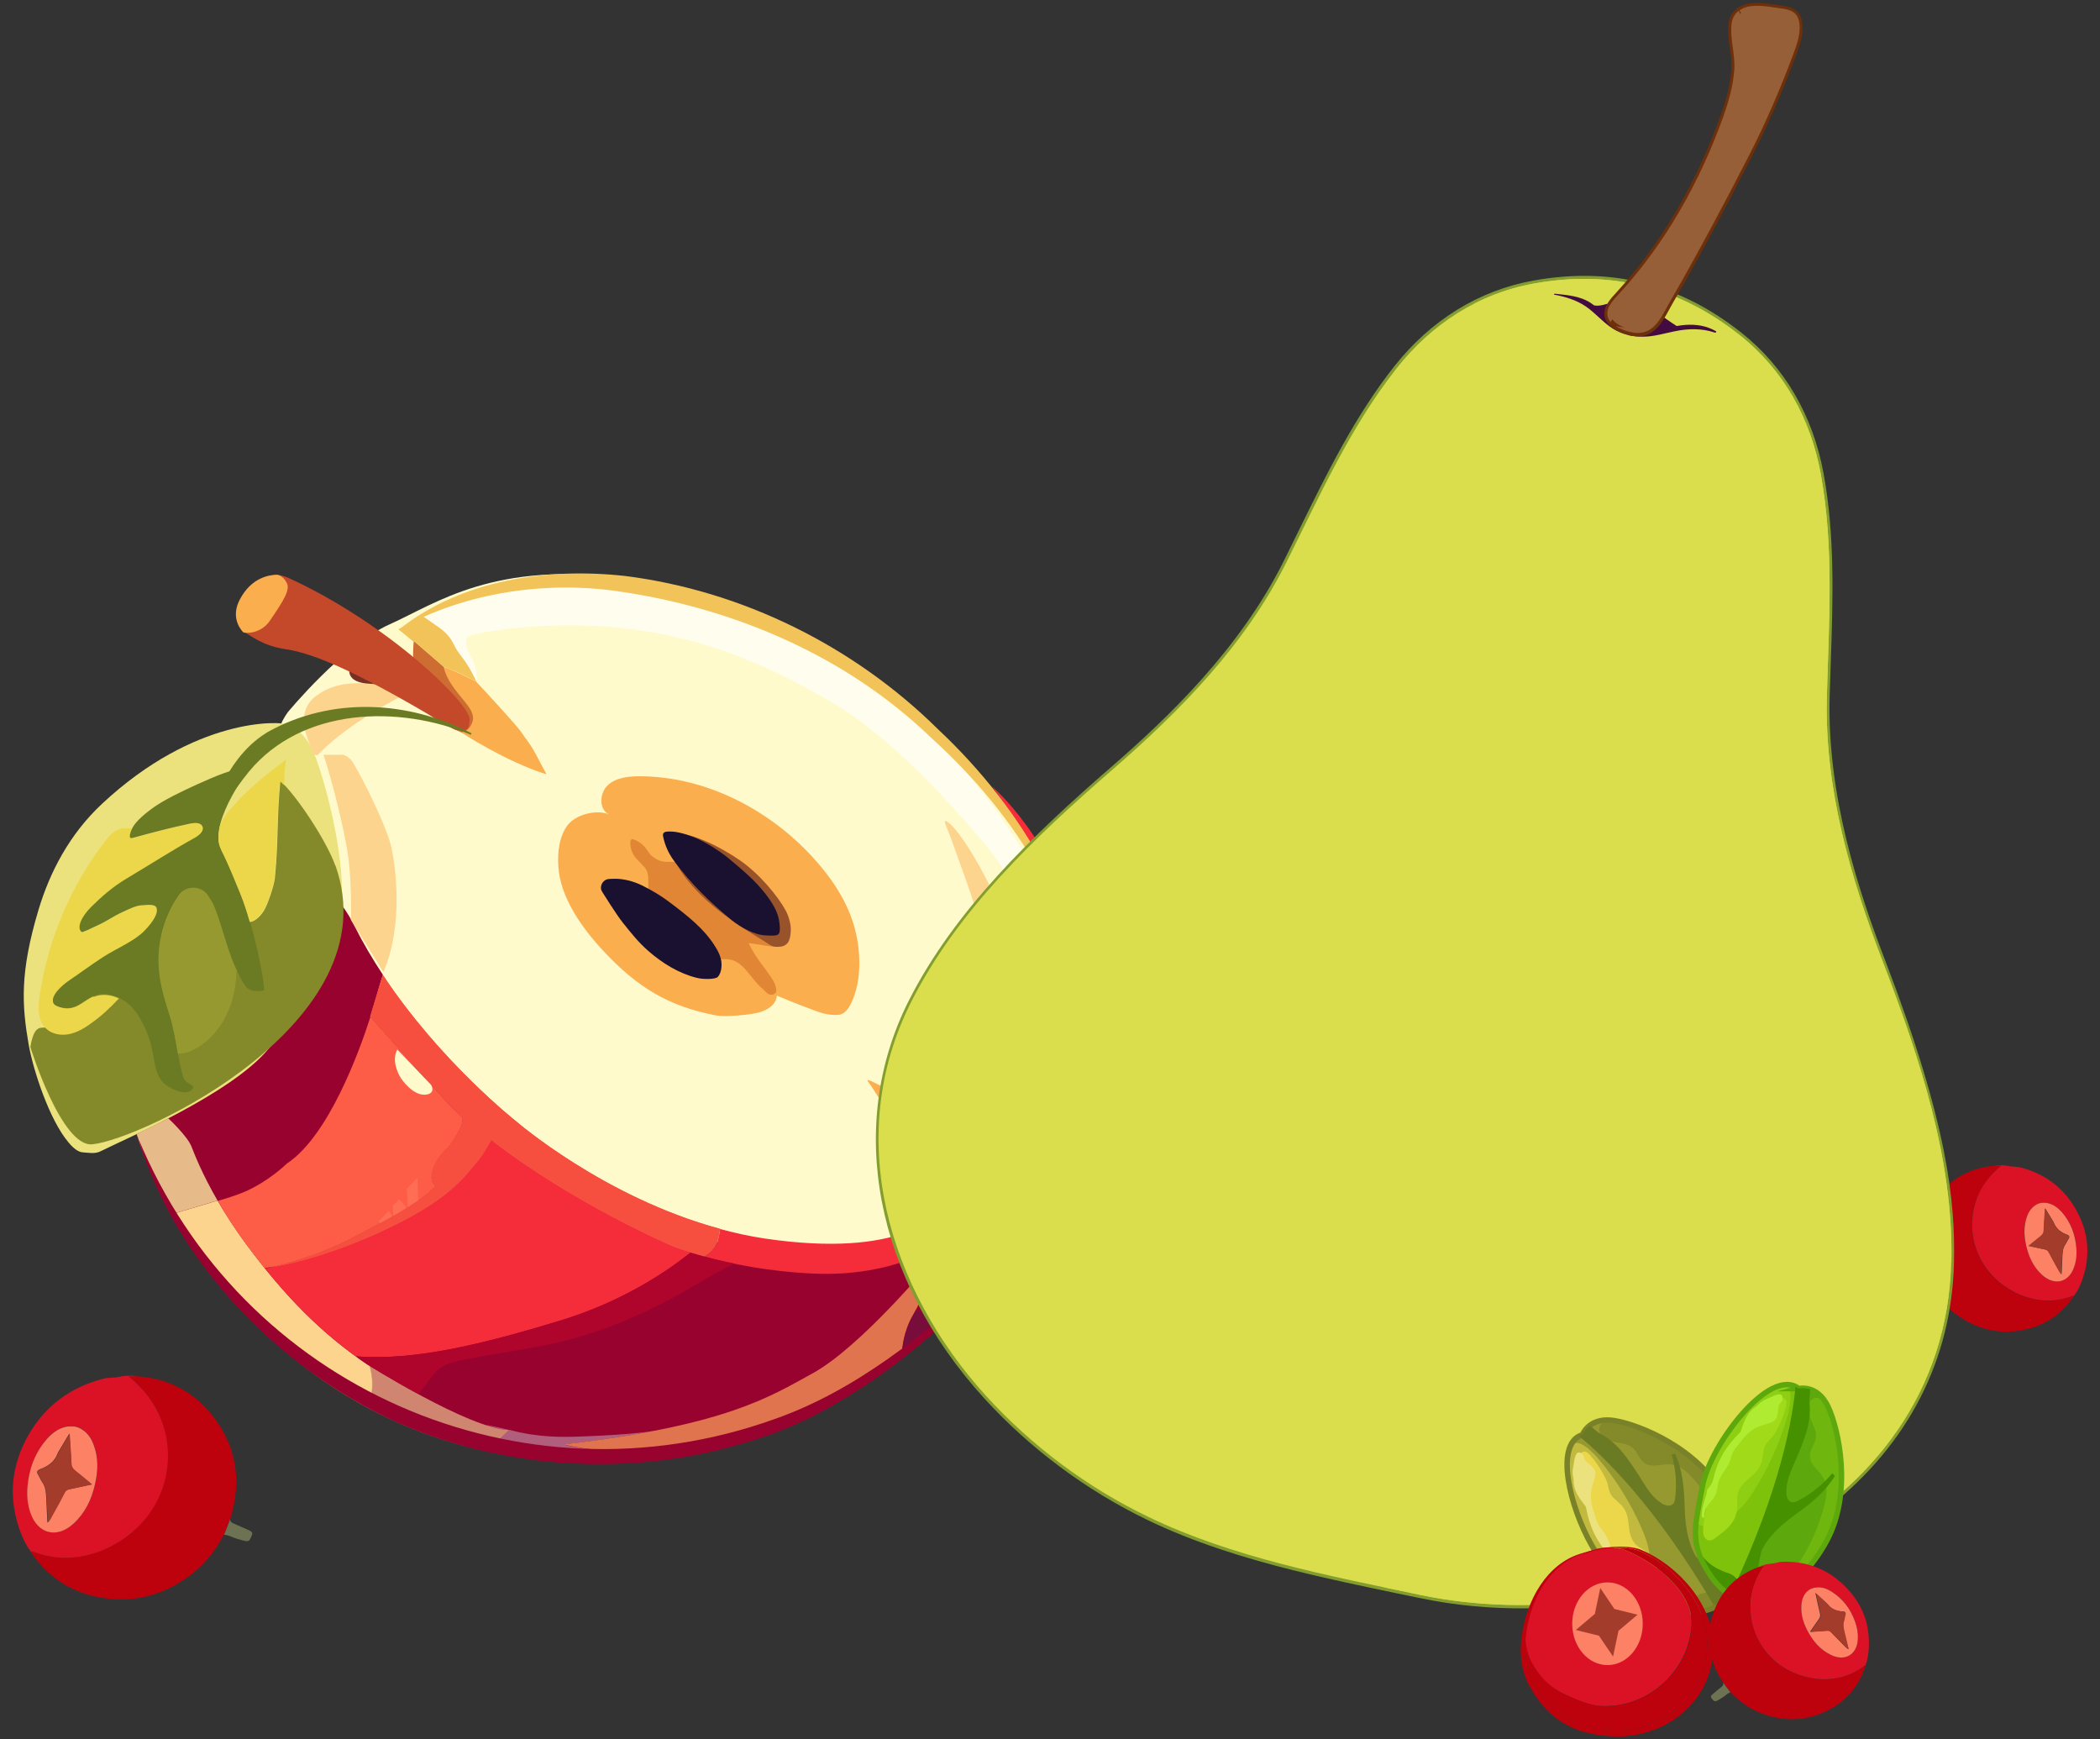 <svg width="128" height="106" viewBox="0 0 128 106" fill="none" xmlns="http://www.w3.org/2000/svg">
<rect x="0" y="0" width="128" height="106" fill="#333333" stroke="none"/>
<path d="M117.38 77.51C116.83 75.74 117.1 74.11 118.3 72.69C119.15 71.68 120.26 71.15 121.57 71.05C121.69 71.05 121.81 71.05 121.98 71.05C121.28 71.62 120.79 72.26 120.49 73.04C120.22 73.74 120.13 74.47 120.23 75.22C120.32 75.87 120.53 76.47 120.88 77.03C121.29 77.69 121.84 78.2 122.5 78.6C123.22 79.03 124 79.27 124.85 79.27C125.34 79.27 125.81 79.17 126.26 79.01C126.3 78.99 126.35 78.95 126.39 79.01C125.58 80.21 124.45 80.91 123.01 81.11C121.6 81.3 120.33 80.92 119.2 80.08C118.59 79.62 118.1 79.05 117.74 78.38C117.71 78.33 117.68 78.29 117.65 78.24C117.56 78 117.47 77.76 117.38 77.52V77.51Z" fill="#BD010D"/>
<path d="M126.4 79C126.36 78.94 126.31 78.98 126.27 79C125.81 79.17 125.35 79.26 124.86 79.26C124.01 79.26 123.23 79.02 122.51 78.59C121.85 78.2 121.3 77.68 120.89 77.02C120.54 76.47 120.33 75.86 120.24 75.21C120.14 74.46 120.24 73.73 120.5 73.03C120.79 72.25 121.29 71.61 121.99 71.04C121.82 71.04 121.7 71.04 121.58 71.04C121.86 71 122.13 71 122.4 71.06C122.64 71.12 122.9 71.09 123.15 71.15C124.62 71.53 125.76 72.36 126.52 73.69C127.32 75.1 127.45 76.56 126.89 78.07C126.77 78.4 126.62 78.71 126.4 78.99V79ZM124.59 73.3C124.36 73.29 124.17 73.36 123.99 73.5C123.78 73.66 123.65 73.87 123.56 74.11C123.33 74.71 123.35 75.32 123.5 75.92C123.66 76.6 123.95 77.21 124.47 77.7C125.22 78.39 126.1 78.17 126.43 77.2C126.55 76.83 126.59 76.45 126.56 76.06C126.5 75.24 126.23 74.5 125.68 73.88C125.4 73.55 125.05 73.31 124.59 73.3Z" fill="#DB1225"/>
<path d="M117.38 77.51C117.47 77.75 117.56 77.99 117.65 78.23C117.45 78.23 117.28 78.35 117.09 78.4C116.95 78.44 116.81 78.49 116.67 78.51C116.57 78.52 116.51 78.51 116.46 78.4C116.33 78.13 116.34 78.1 116.61 77.98C116.81 77.89 117.02 77.8 117.22 77.72C117.32 77.68 117.38 77.62 117.38 77.51Z" fill="#6D7352"/>
<path d="M124.59 73.3C125.05 73.31 125.39 73.56 125.68 73.88C126.22 74.5 126.49 75.24 126.56 76.06C126.59 76.45 126.56 76.83 126.43 77.2C126.11 78.17 125.23 78.39 124.47 77.7C123.94 77.22 123.66 76.6 123.5 75.92C123.36 75.31 123.34 74.7 123.56 74.11C123.65 73.87 123.78 73.66 123.99 73.5C124.17 73.36 124.36 73.29 124.59 73.3ZM123.64 75.93C124.01 76.01 124.34 76.09 124.66 76.15C124.76 76.17 124.83 76.22 124.88 76.31C125.05 76.64 125.23 76.97 125.42 77.3C125.48 77.41 125.53 77.54 125.66 77.66C125.68 77.26 125.69 76.91 125.71 76.55C125.72 76.3 125.74 76.06 125.89 75.84C125.96 75.74 126.01 75.61 126.08 75.51C126.17 75.38 126.14 75.3 126 75.25C125.64 75.12 125.35 74.91 125.2 74.55C125.18 74.51 125.16 74.47 125.14 74.43C124.99 74.18 124.84 73.93 124.66 73.64C124.63 74.12 124.59 74.55 124.58 74.98C124.58 75.13 124.52 75.23 124.41 75.32C124.17 75.51 123.93 75.71 123.66 75.93H123.64Z" fill="#FC8165"/>
<path d="M123.64 75.93C123.91 75.71 124.15 75.51 124.39 75.32C124.5 75.23 124.56 75.13 124.56 74.98C124.58 74.55 124.61 74.12 124.64 73.64C124.82 73.93 124.97 74.18 125.12 74.43C125.14 74.47 125.17 74.51 125.18 74.55C125.33 74.92 125.62 75.13 125.98 75.25C126.12 75.3 126.15 75.38 126.06 75.51C125.99 75.62 125.95 75.74 125.87 75.84C125.72 76.06 125.71 76.3 125.69 76.55C125.67 76.91 125.66 77.27 125.64 77.66C125.52 77.54 125.47 77.41 125.4 77.3C125.22 76.97 125.04 76.64 124.86 76.31C124.81 76.22 124.75 76.17 124.64 76.15C124.31 76.08 123.98 76.01 123.62 75.93H123.64Z" fill="#A43C2C"/>
<path d="M17.54 43.41C17.54 43.41 20.89 39.33 23.75 38.05C26.61 36.77 30.08 34.15 38.3 35.25C46.52 36.35 51.57 39.94 56.32 43.9C61.07 47.86 65.76 55.71 66.31 60.16C66.86 64.61 66.37 66.86 64.36 69.05C62.35 71.24 59.55 69.9 59.55 69.9C59.55 69.9 56.99 68.44 56.81 69.29C56.63 70.14 57.97 73.25 57.97 73.25C57.97 73.25 58.52 75.32 56.57 75.44C54.62 75.56 49.93 79.52 37.57 73.13C25.21 66.74 20.4 55.96 20.4 55.96L17.36 50.05C17.36 50.05 15.72 45.91 17.54 43.41Z" fill="#FEFACC"/>
<path d="M66.03 63.88C66.03 63.88 65.92 64.65 65.71 65.25C65.53 65.78 65.41 66.33 65.42 66.9C65.42 67.27 65.4 67.67 65.34 68.1C64.99 70.43 63.96 70.47 63.96 70.47C63.96 70.47 62.5 71.2 61.1 71.06C61.1 71.06 60.51 71.1 59.46 70.49C58.4 69.88 57.78 69.71 57.78 69.71C57.78 69.71 57.86 71.77 58.51 73.65C58.51 73.65 58.51 75.53 57.94 75.65C57.37 75.77 54.57 77.82 49.6 77.6C44.63 77.38 41.04 75.98 41.04 75.98C41.04 75.98 31.71 71.85 26.49 66.34C23.15 62.81 22.57 61.96 22.57 61.96L23.34 59.41C22.72 58.47 22.13 57.48 21.61 56.44C18.2 49.59 9.74 53.37 9.74 53.37C9.74 53.37 1.55 66.16 15.4 80.46C25.4 90.79 38.09 89.63 44.37 88.19C46.83 87.62 49.18 86.64 51.32 85.31C55.26 82.86 62.01 77.84 65.66 70.35C65.66 70.35 68.43 64.47 66.2 57.9C66.02 57.36 66.3 64.31 66.04 63.88H66.03Z" fill="#98022F"/>
<path d="M22.52 83.25C19.6 81.3 17.37 78.99 15.09 75.94C14.33 74.92 13.74 73.99 13.26 73.17L10.55 73.98L10.5 73.93C11.71 76.08 13.3 78.31 15.39 80.46C17.63 82.77 20 84.5 22.41 85.79C22.97 84.46 22.53 83.25 22.53 83.25H22.52Z" fill="#FCD48E"/>
<path d="M13.26 73.17C12.31 71.53 11.85 70.33 11.68 69.9C11.44 69.25 10.26 68.16 10.26 68.16L8.33 69.12C8.82 70.62 9.54 72.25 10.49 73.93L10.54 73.98L13.25 73.17H13.26Z" fill="#E6BA89"/>
<path d="M19.22 46.12C18.93 45.31 18.4 44.52 17.61 44.17C17.05 43.92 11.89 43.72 6.26 48.95C4.22 50.84 3.03 53.18 2.35 55.44C1.2 59.28 1.33 61.25 1.75 63.68C2.02 65.2 3 68.24 4.18 69.63C4.48 69.99 4.77 70.21 5.04 70.23C5.38 70.25 5.78 70.34 6.12 70.17C7.69 69.38 14.08 66.67 16.36 63.93C20.83 58.56 20.75 57.97 20.84 54.55C20.9 52.11 20.06 48.42 19.23 46.12H19.22Z" fill="#EBE27D"/>
<path d="M50.22 61.77C50.47 61.84 51 61.9 51.25 61.82C51.55 61.72 51.73 61.44 51.87 61.16C52.57 59.75 52.48 57.77 52.01 56.27C51.54 54.77 50.62 53.43 49.56 52.27C46.86 49.31 42.99 47.32 38.99 47.31C38.3 47.31 37.54 47.39 37.04 47.86C36.54 48.33 36.49 49.32 37.11 49.63C36.33 49.31 35.04 49.65 34.56 50.34C34.08 51.03 33.98 51.93 34.03 52.77C34.13 54.68 35.48 56.57 36.79 57.97C38.83 60.15 40.73 61.34 43.67 61.89C44.21 61.99 45.72 61.85 46.24 61.71C46.76 61.57 47.32 61.23 47.35 60.68C47.35 60.68 49.41 61.54 50.23 61.78L50.22 61.77Z" fill="#FAAE4E"/>
<path d="M39.61 54.66C39.37 54.06 39.71 53.36 39.29 52.86C39.07 52.6 38.8 52.39 38.62 52.1C38.44 51.81 38.3 51.19 38.55 51.13C39.43 51.46 39.42 51.94 39.77 52.2C40.12 52.46 40.31 52.52 40.75 52.53C40.93 52.53 41.1 52.51 41.28 52.54C41.62 52.6 41.87 52.87 42.1 53.13C43.73 54.89 45.61 56.42 47.66 57.66C47.18 57.79 46.31 57.54 45.63 57.48C46.07 58.41 46.6 58.93 47.12 59.75C47.23 59.92 47.39 60.34 47.28 60.5C47.19 60.63 47 60.65 46.86 60.59C46.72 60.53 46.63 60.39 46.51 60.29C45.79 59.68 45.45 58.83 44.71 58.54C44.29 58.38 43.91 58.52 43.47 58.41C42.72 58.23 42.07 57.76 41.56 57.19C41.05 56.62 40.8 55.83 40.24 55.31C40.08 55.16 39.71 54.86 39.63 54.65L39.61 54.66Z" fill="#E08634"/>
<path d="M36.71 54.35C36.56 54.17 36.63 53.87 36.8 53.71C36.97 53.55 37.12 53.57 37.36 53.56C37.97 53.53 38.64 53.71 39.19 53.99C39.74 54.27 40.26 54.57 40.75 54.94C41.84 55.76 42.96 56.61 43.65 57.78C43.81 58.04 43.94 58.33 43.97 58.63C44 58.93 43.96 59.31 43.75 59.54C43.61 59.69 42.86 59.7 42.45 59.59C41.37 59.32 40.35 58.69 39.51 57.95C38.9 57.42 38.46 56.85 37.96 56.23C37.58 55.76 36.71 54.36 36.71 54.36V54.35Z" fill="#19112F"/>
<path d="M40.77 50.79C41.98 50.61 43.91 51.61 45.11 52.44C46.31 53.27 47.44 54.65 47.9 55.51C48.08 55.85 48.23 56.37 48.2 56.76C48.17 57.15 48.12 57.62 47.59 57.69C47.06 57.76 46.95 57.59 46.67 57.42C44.46 56.07 42.08 54.52 40.97 52.15C40.82 51.84 40.25 50.87 40.77 50.8V50.79Z" fill="#99532B"/>
<path d="M40.58 50.69C41.17 50.62 41.76 50.82 42.33 51.04C42.96 51.29 43.9 51.88 44.42 52.32C45.22 52.99 46.02 53.65 46.66 54.48C47.07 55.01 47.45 55.6 47.51 56.27C47.53 56.47 47.57 56.71 47.48 56.89C47.39 57.07 46.98 57.02 46.69 57.01C45.99 56.99 45.13 56.51 44.59 56.07C43.24 54.96 42.18 53.92 41.13 52.53C40.62 51.86 40.46 51.23 40.41 50.92C40.39 50.81 40.47 50.71 40.58 50.7V50.69Z" fill="#19112F"/>
<path d="M55.25 75.08C56.71 74.53 57.29 73.83 57.42 73.67C57.69 73.34 57.45 72.94 57.45 72.94L56.17 70.14C56.17 70.14 55.41 69.41 56.23 68.86C57.05 68.31 57.33 68.46 59.09 69.13C59.51 69.29 59.96 69.37 60.41 69.41L53.03 65.84C53.88 66.97 55.47 70.13 55.68 72.26C55.8 73.48 55.51 74.45 55.24 75.07L55.25 75.08Z" fill="#FCD48E"/>
<path d="M55.84 69.47C55.84 69.47 55.85 69.48 55.86 69.49C55.86 69.29 55.94 69.06 56.24 68.86C57.06 68.31 57.34 68.46 59.1 69.13C59.62 69.33 60.28 69.4 60.28 69.4L52.93 65.82C52.93 65.82 52.86 65.84 52.88 65.87C53.76 67.09 54.01 67.96 55.84 69.47Z" fill="#FAAE4E"/>
<path d="M65.34 65.9C65.12 66.67 64.62 67.65 64.09 68.36C63.67 68.92 63.04 69.27 62.35 69.37C61.5 69.49 60.19 69.55 59.11 69.14C57.34 68.47 57.07 68.32 56.25 68.87C55.43 69.42 56.19 70.15 56.19 70.15L57.47 72.95C57.47 72.95 57.71 73.35 57.44 73.68C57.17 74.01 54.97 76.72 46.6 75.48C45.67 75.34 44.77 75.14 43.89 74.9C43.86 75.14 43.81 75.37 43.76 75.59C43.63 76.08 43.27 76.39 42.94 76.59C44.47 77 46.82 77.5 49.61 77.62C54.58 77.84 57.38 75.79 57.95 75.67C58.52 75.55 58.52 73.67 58.52 73.67C57.87 71.79 57.79 69.73 57.79 69.73C57.79 69.73 58.42 69.9 59.47 70.51C60.53 71.12 61.11 71.08 61.11 71.08C62.51 71.22 63.97 70.49 63.97 70.49C63.97 70.49 64.76 70.46 65.19 68.89C65.25 68.67 65.65 67.42 65.7 67.13C65.72 67 67 60.71 66.2 57.91C64.21 51 60.45 47.92 60.45 47.92C60.45 47.92 64.55 53.2 65.61 58.23C66.63 63.04 65.51 65.34 65.35 65.91L65.34 65.9Z" fill="#F52D3A"/>
<path d="M59.65 56.1C60.4 59.06 60.53 61.38 60.51 62.89C60.49 64.49 60.21 65.43 60.07 66.05C59.99 66.37 60.04 66.7 60.18 67L60.58 67.79C60.83 68.3 60.75 68.91 60.36 69.33L60.29 69.4C61.29 69.51 62.29 69.38 62.83 69.28C62.03 68.54 62.31 67.58 62.31 67.58C63.7 64.32 63.04 60.6 61.82 57.4C60.19 53.12 58.35 50.42 57.72 50.07C57.4 49.89 57.76 50.5 58 51.19C58.69 53.15 59.28 54.62 59.65 56.11V56.1Z" fill="#FCD48E"/>
<path d="M31.04 87.15C30.47 87.01 29.98 86.91 29.57 86.83C30.14 87.02 30.65 87.14 31.04 87.15Z" fill="#B15E7D"/>
<path d="M28.22 88.08C28.72 88.22 29.21 88.34 29.7 88.44C29.21 88.33 28.71 88.21 28.21 88.08H28.22Z" fill="#B15E7D"/>
<path d="M38.89 88.49C36.11 88.52 34.35 88.04 34.35 88.04C36.54 87.78 38.38 87.5 39.94 87.19C39.94 87.19 38.79 87.43 35.38 87.55C34.29 87.59 32.8 87.62 31.04 87.14L29.71 88.44C32.7 89.08 35.58 89.2 38.14 89.06L38.89 88.48V88.49Z" fill="#B15E7D"/>
<path d="M54.99 82.25C54.99 82.25 55.05 81.15 55.66 80.12C56.27 79.08 56.63 77.99 56.82 76.83C56.82 76.83 52.48 82.09 49.51 83.71C46.95 85.11 44.27 86.88 34.35 88.03C34.35 88.03 44.82 90.89 54.99 82.25Z" fill="#E0744E"/>
<path d="M28.16 68.11C28.16 68.11 27.2 67.16 26.48 66.34C23.12 62.58 22.64 62.05 22.58 61.97C21.91 64.06 20.03 69.24 17.49 70.91C17.49 70.91 16.37 72.02 14.85 72.66C14.37 72.86 13.76 73.05 13.27 73.19C13.75 74.01 14.34 74.94 15.09 75.95C15.43 76.41 15.78 76.85 16.12 77.28C16.12 77.28 16.39 77.25 16.88 77.16C17.8 76.93 19.68 76.4 21.47 75.46C22.8 74.76 25.73 73.27 26.58 72.25C26.58 72.25 26.21 72.13 26.34 71.52C26.54 70.54 27.3 69.97 27.3 69.97C27.3 69.97 28.4 68.56 28.17 68.11H28.16Z" fill="#FD5D47"/>
<path d="M65.01 69.39C64.57 70.46 63.96 70.49 63.96 70.49C63.96 70.49 62.5 71.22 61.1 71.08C61.1 71.08 61.08 71.08 61.06 71.08H61.03C61.78 71.2 62.54 71.14 62.68 71.2C62.88 71.29 61.98 72.64 61.77 72.89C61.03 73.73 60.44 74.15 59.78 75.05C59.29 75.7 58.84 75.54 58.66 75.31C58.56 75.19 58.62 74.74 58.52 73.67C58.52 73.67 58.52 74.51 58.35 75.1C58.35 75.52 58.43 75.94 58.66 76.2C58.66 76.2 59.35 76.24 59.39 76.57C59.43 76.89 56.91 79.41 56.91 79.41C56.91 79.41 56.26 80.22 55.82 79.85C55.77 79.95 55.72 80.05 55.67 80.14C55.06 81.18 55 82.27 55 82.27C54.84 82.41 54.68 82.53 54.52 82.66V82.73L56.63 81.35L62.84 75.02L64.67 72.06L65.85 69.58L65.03 69.4L65.01 69.39Z" fill="#780D3B"/>
<path d="M19.31 42.38C18.74 42.82 17.98 43.62 19.12 45.92C19.18 46.03 19.33 46.06 19.41 45.97C20.72 44.6 22.84 43.27 24.56 42.38C24.71 42.3 24.68 42.09 24.53 42.05C23.52 41.74 20.92 41.14 19.31 42.39V42.38Z" fill="#FCD48E"/>
<path d="M20.44 52.76C19.89 51.21 18.04 48.44 17.09 47.6C16.87 49.87 16.98 51.22 16.76 53.49C16.72 53.93 16.32 55.13 16.09 55.5C15.86 55.87 15.43 56.31 15.01 56.17C14.56 56.02 14.38 55.49 14.24 55.03C14.09 54.51 13.91 53.98 13.58 53.55C13.25 53.12 12.7 52.82 12.17 52.9C11.58 52.99 11.16 53.5 10.83 53.99C10.14 55.01 8.75 58.87 8.16 59.4C6.98 60.43 4.57 59.7 3.37 60.71C3.01 61.01 3.29 62.01 3.07 62.41C2.74 63 2.16 61.98 1.85 63.81C1.85 63.81 3.74 69.93 5.63 69.74C8.61 69.45 23.83 62.31 20.45 52.76H20.44Z" fill="#848A2A"/>
<path d="M10.92 54.56C10.39 55.32 10.03 56.18 9.83 57.09C10.33 56.17 10.78 55.23 11.23 54.28C11.11 54.35 11 54.44 10.92 54.56Z" fill="#ECD64A"/>
<path d="M5.69 60.73C4.99 61.02 4.53 61.77 3.46 61.31C3.38 61.27 3.29 61.22 3.26 61.13C3.08 60.68 3.83 60.04 4.23 59.77C5 59.25 5.53 58.84 6.29 58.35C7.04 57.86 8.18 57.4 8.79 56.77C9.11 56.44 9.7 55.78 9.55 55.35C9.45 55.08 8.87 55.19 8.59 55.2C8.3 55.2 7.74 55.49 7.47 55.61C6.8 55.91 6.6 56.12 5.93 56.43C5.59 56.58 5.04 56.87 4.98 56.82C4.65 56.55 4.99 55.86 5.59 55.27C6.23 54.64 6.88 54.06 7.73 53.56C9.31 52.62 10.52 51.83 11.9 51.07C12.16 50.93 12.47 50.67 12.35 50.39C12.24 50.14 11.89 50.15 11.62 50.21C10.39 50.46 9.29 50.75 8.09 51.09C7.77 51.18 8.01 50.66 8.03 50.59C8.04 50.56 8.07 50.53 8.08 50.5C8.06 50.5 8.05 50.5 8.04 50.5C7.83 50.49 7.61 50.45 7.4 50.5C6.97 50.58 6.65 50.94 6.39 51.29C4.3 54.01 2.92 57.27 2.42 60.66C2.32 61.36 2.28 62.17 2.79 62.67C3.15 63.03 3.7 63.12 4.2 63.03C4.69 62.93 5.14 62.67 5.55 62.37C6.17 61.93 6.73 61.41 7.25 60.85C6.76 60.62 6.21 60.55 5.71 60.76L5.69 60.73Z" fill="#ECD64A"/>
<path d="M15.32 46.68C14.25 46.83 13.12 47.3 11.98 47.82C11.02 48.26 10.03 48.73 9.33 49.23C8.63 49.73 8.15 50.21 8.02 50.57C7.99 50.64 7.76 51.16 8.08 51.07C9.28 50.74 10.38 50.45 11.61 50.19C11.88 50.14 12.23 50.12 12.34 50.37C12.46 50.64 12.15 50.9 11.89 51.05C10.51 51.81 9.3 52.6 7.72 53.54C6.87 54.05 6.22 54.62 5.58 55.25C4.98 55.84 4.65 56.53 4.97 56.8C5.03 56.85 5.59 56.56 5.92 56.41C6.59 56.11 6.79 55.9 7.46 55.59C7.72 55.47 8.29 55.19 8.58 55.18C8.87 55.17 9.45 55.06 9.54 55.33C9.69 55.76 9.1 56.42 8.78 56.75C8.17 57.37 7.03 57.84 6.28 58.33C5.52 58.82 4.99 59.23 4.22 59.75C3.82 60.02 3.07 60.66 3.25 61.11C3.28 61.19 3.37 61.25 3.45 61.29C4.52 61.75 4.99 61 5.68 60.71C6.64 60.31 7.78 60.91 8.35 61.77C8.92 62.63 9.2 63.45 9.37 64.47C9.45 64.99 9.56 65.54 9.9 65.93C10.24 66.32 11.26 66.8 11.65 66.45C12.07 66.07 11.35 66.18 11.17 65.64C10.87 64.71 10.69 62.95 10.39 62.03C10.09 61.08 9.78 60.12 9.69 59.12C9.54 57.51 9.98 55.86 10.91 54.54C11.35 53.92 12.3 53.95 12.7 54.6C12.74 54.67 12.79 54.75 12.85 54.84C13.25 55.43 13.64 57.13 14.13 58.43C14.28 58.83 14.74 59.84 15.02 60.17C15.3 60.5 16.1 60.42 16.1 60.32C16.1 59.65 15.44 56.37 14.69 54.52C13.72 52.11 13.58 52.02 13.42 51.62C12.77 50 15.32 46.67 15.32 46.67V46.68Z" fill="#6A7B24"/>
<path d="M14.13 58.45C13.64 57.14 13.25 55.45 12.85 54.86C12.79 54.78 12.74 54.7 12.7 54.62C12.3 53.97 11.35 53.94 10.91 54.56C9.98 55.88 9.54 57.54 9.69 59.14C9.78 60.14 10.09 61.1 10.39 62.05C10.56 62.59 10.7 63.42 10.84 64.2C11.14 64.23 11.48 64.14 11.76 64C12.91 63.43 13.72 62.31 14.11 61.09C14.31 60.45 14.4 59.79 14.42 59.13C14.3 58.86 14.19 58.61 14.13 58.45Z" fill="#969930"/>
<path d="M14.5 48.83C14.13 49.2 13.77 49.59 13.52 50.05C13.48 50.12 13.46 50.2 13.42 50.28C13.39 50.4 13.37 50.52 13.35 50.64C13.35 50.65 13.35 50.66 13.35 50.67C13.34 50.78 13.33 50.88 13.32 50.99C13.32 51.03 13.32 51.07 13.32 51.11C13.32 51.18 13.32 51.26 13.33 51.32C13.35 51.43 13.37 51.53 13.41 51.63C13.43 51.68 13.45 51.73 13.47 51.77C13.48 51.79 13.49 51.82 13.5 51.84C13.65 52.15 13.88 52.57 14.67 54.53C14.86 55.01 15.05 55.58 15.22 56.18C15.55 56.13 15.88 55.8 16.06 55.5C16.29 55.13 16.69 53.93 16.73 53.49C16.95 51.22 16.84 49.87 17.06 47.6C17.14 47.67 17.23 47.76 17.33 47.86C17.31 47.34 17.35 46.82 17.44 46.3C16.38 47.06 15.39 47.9 14.47 48.82L14.5 48.83Z" fill="#ECD64A"/>
<path d="M62.67 71.19C62.49 71.11 61.19 71.24 60.3 70.91C59.84 70.74 59.25 70.07 58.7 70.77C58.48 71.05 58.21 71.4 58.16 71.75C58.11 72.12 58.4 72.77 58.44 73.15C58.62 74.6 58.53 75.16 58.64 75.3C58.83 75.53 59.28 75.69 59.76 75.04C60.43 74.14 61.02 73.72 61.75 72.88C61.96 72.64 62.86 71.28 62.66 71.19H62.67Z" fill="#19112F"/>
<path d="M58.44 73.15C58.39 72.78 58.1 72.13 58.16 71.75C58.21 71.4 58.48 71.05 58.7 70.77C58.89 70.52 59.09 70.45 59.29 70.46C58.85 70.23 58.51 70.14 58.02 69.83C57.94 69.78 57.85 69.66 57.77 69.71C57.66 69.77 57.68 69.92 57.71 70.04C57.85 70.61 57.95 71.5 58.12 72.32C58.21 72.76 58.37 73.21 58.45 73.52C58.46 73.57 58.48 73.61 58.51 73.65C58.49 73.49 58.48 73.33 58.45 73.14L58.44 73.15Z" fill="#793022"/>
<path d="M21.92 39.72C22.39 39.35 23.12 38.87 23.6 39.11C24 39.31 24.18 40.17 24.25 40.67L24.36 41.56C24.38 41.72 24.25 41.87 24.09 41.87C24.09 41.87 22.98 41.69 22.53 41.67C20.58 41.58 21.37 40.17 21.93 39.73L21.92 39.72Z" fill="#793022"/>
<path d="M31.46 68.34C31.46 68.34 26.82 64.7 23.33 59.41L22.56 61.96L26.48 66.34C27.2 67.15 28.16 68.11 28.16 68.11C28.4 68.57 27.29 69.97 27.29 69.97C27.29 69.97 26.53 70.53 26.33 71.52C26.21 72.13 26.57 72.25 26.57 72.25C25.72 73.26 22.79 74.76 21.46 75.46C18.98 76.76 16.31 77.29 16.31 77.29C16.31 77.29 19.51 76.92 23.9 74.77C27.31 73.11 28.24 71.88 29.22 70.68C29.48 70.36 29.85 69.7 29.95 69.51C34.98 73.42 41.03 75.99 41.03 75.99C41.03 75.99 41.73 76.26 42.93 76.58C43.27 76.38 43.62 76.07 43.75 75.58C43.81 75.36 43.85 75.13 43.88 74.89C36.81 72.98 31.46 68.34 31.46 68.34Z" fill="#F64F40"/>
<path d="M31.46 68.34C31.46 68.34 26.82 64.7 23.33 59.41L22.56 61.96L26.48 66.34C27.2 67.15 28.16 68.11 28.16 68.11C28.4 68.57 27.29 69.97 27.29 69.97C27.29 69.97 26.53 70.53 26.33 71.52C26.21 72.13 26.57 72.25 26.57 72.25C25.72 73.26 22.79 74.76 21.46 75.46C18.98 76.76 16.31 77.29 16.31 77.29C16.31 77.29 19.51 76.92 23.9 74.77C27.31 73.11 28.24 71.88 29.22 70.68C29.48 70.36 29.85 69.7 29.95 69.51C34.98 73.42 41.03 75.99 41.03 75.99C41.03 75.99 41.73 76.26 42.93 76.58C43.27 76.38 43.62 76.07 43.75 75.58C43.81 75.36 43.85 75.13 43.88 74.89C36.81 72.98 31.46 68.34 31.46 68.34Z" fill="#F64F40"/>
<path opacity="0.71" d="M22.34 83.13C22.4 83.17 22.45 83.21 22.51 83.25C22.51 83.25 22.95 84.46 22.39 85.79C22.13 85.65 21.86 85.5 21.6 85.35C24.29 86.91 27.04 87.88 29.7 88.45L31.03 87.15C28.64 87.11 22.34 83.13 22.34 83.13Z" fill="#E6BA89"/>
<path d="M41.03 75.98C41.03 75.98 34.98 73.41 29.95 69.5C29.85 69.68 29.48 70.34 29.22 70.67C28.24 71.87 27.31 73.1 23.9 74.76C19.51 76.9 16.31 77.28 16.31 77.28H16.12C17.83 79.39 19.58 81.14 21.68 82.66C25.28 82.95 29.45 81.91 34.13 80.49C37.98 79.32 40.7 77.45 42.09 76.34C41.41 76.13 41.03 75.99 41.03 75.99V75.98Z" fill="#F52D3A"/>
<path d="M42.92 76.58C42.59 76.49 42.3 76.41 42.05 76.33C42.06 76.33 42.07 76.33 42.09 76.34C40.7 77.45 37.98 79.32 34.13 80.49C29.46 81.91 25.29 82.95 21.69 82.66C21.91 82.82 22.12 82.98 22.35 83.13C22.35 83.13 23.77 84.03 25.52 84.97C25.82 84.56 26.18 84.08 26.49 83.69C27.18 82.84 28.32 82.92 33.19 81.99C38.06 81.06 41.92 78.58 43.18 77.85C43.67 77.56 44.25 77.26 44.77 77.01C44.07 76.87 43.45 76.72 42.93 76.58H42.92Z" fill="#AF042C"/>
<path d="M23.69 73.81L23.08 74.44L23.17 74.54C23.42 74.41 23.67 74.27 23.92 74.12L23.69 73.8V73.81Z" fill="#FF6D55"/>
<path d="M24.34 73.08L23.95 73.48L23.97 74.1C24.25 73.94 24.53 73.77 24.79 73.61L24.33 73.08H24.34Z" fill="#FF6D55"/>
<path d="M25.44 71.78L24.8 72.45L24.86 73.57C25.08 73.43 25.29 73.29 25.49 73.16L25.44 71.78Z" fill="#FF6D55"/>
<path d="M24.21 63.96L26.28 66.12C26.28 66.12 26.56 66.59 26.04 66.7C25.19 66.88 24.43 65.7 24.43 65.7C24.43 65.7 23.79 64.73 24.22 63.96H24.21Z" fill="#FEFACB"/>
<path d="M27.04 40.64C27.04 40.64 27.1 41.16 27.68 41.95C28.26 42.74 28.96 43.32 28.62 43.87C28.29 44.42 28.1 44.63 28.1 44.63C28.1 44.63 30.84 46.43 33.31 47.19L32.65 45.95C32.45 45.57 32.2 45.21 31.94 44.86C31.89 44.79 31.84 44.72 31.78 44.63C31.55 44.27 29.59 42.15 29.02 41.54C28.9 41.48 27.73 40.87 27.03 40.64H27.04Z" fill="#FAAE4E"/>
<path d="M25.22 39.06L27.05 40.64C27.05 40.64 27.11 41.16 27.69 41.95C28.27 42.74 29 43.37 28.8 43.98C28.59 44.62 28.11 44.63 28.11 44.63L27.64 44.42C27.11 44.18 26.64 43.82 26.26 43.38L25.55 42.54C25.55 42.54 25.03 40.96 25.22 39.07V39.06Z" fill="#CD6D31"/>
<path d="M25.22 39.06L27.05 40.64C27.78 40.88 29.06 41.55 29.06 41.55C29.06 41.55 28.69 40.7 28.12 39.97C27.54 39.24 27.51 38.75 27.51 38.75L25.77 37.53C25.77 37.53 24.37 38.32 24.28 38.35L25.22 39.12C25.22 39.12 25.22 39.07 25.22 39.05V39.06Z" fill="#F2C358"/>
<path d="M25.19 42.16C25.19 42.16 25.71 42.25 26.44 42.16C27.17 42.07 27.26 42.31 27.29 42.71C27.32 43.11 26.96 43.81 26.96 44.05C26.96 44.05 23.95 42.28 25.19 42.16Z" fill="#793022"/>
<path d="M64.69 56.22C64.69 56.22 61.52 48.95 56.37 44.57C51.22 40.19 47.64 38.52 44.03 37.06C40.42 35.6 36.57 35.34 32.34 35.6C28.97 35.8 25.76 37.54 25.76 37.54L26.76 38.24C27.14 38.51 27.46 38.85 27.66 39.27C27.75 39.46 27.89 39.7 28.11 39.98C28.69 40.71 29.05 41.56 29.05 41.56C29.05 41.56 29.13 40.76 28.73 40.07C28.32 39.38 28.41 39.1 28.45 38.85C28.49 38.61 31.94 38.04 35.43 38.12C41.93 38.27 46.47 40.39 50.33 42.58C54.19 44.77 57.8 48.79 60.15 51.59C62.5 54.39 65.06 61.41 65.06 61.41L65.9 63.53C65.86 59.95 64.69 56.22 64.69 56.22Z" fill="#FFFDEE"/>
<path d="M19.71 46H20.93C20.93 46 21.14 46.06 21.39 46.3C21.64 46.54 23.52 50.14 23.86 51.66C24.1 52.76 24.62 56.35 23.37 59.24L21.39 56.07C21.39 56.07 21.45 54 21.24 52.33C21.03 50.66 20.2 47.43 19.72 46H19.71Z" fill="#FCD48E"/>
<path d="M17.6 35.23C23.68 38.01 28.69 42.92 28.63 43.86C28.57 44.8 28.29 44.36 27.95 44.51C27.81 44.57 27.09 44.12 26.96 44.04C21.26 40.63 18.87 39.78 17.38 39.56C15.98 39.35 15.25 38.71 14.91 38.53C14.76 38.45 15.03 37.41 14.95 37.38C14.37 37.11 15.3 36.07 15.3 36.07L16.4 35.21C16.4 35.21 16.68 34.81 17.6 35.23Z" fill="#C4492B"/>
<path d="M17.48 35.51C17.69 35.96 17.32 36.55 16.45 37.83C15.9 38.65 14.9 38.62 14.81 38.52C14.54 38.22 14.1 37.52 14.62 36.53C15.32 35.2 16.41 35.03 16.88 35.03C17.01 35.03 17.31 35.17 17.47 35.52L17.48 35.51Z" fill="#FAAE4E"/>
<path d="M65.89 63.32C66.18 56.04 61.93 49.64 56.72 44.93C51.66 40.04 44.85 37.11 37.96 36.08C33.36 35.34 28.28 36.11 24.35 38.34C28.15 35.34 33.32 34.58 38.08 35.1C45.25 36 52.07 39.39 57.19 44.46C62.25 49.2 66.77 56.3 65.89 63.32Z" fill="#F2C358"/>
<path d="M12.2 51.05C13.07 48.65 14.03 45.96 16.36 44.59C20.25 42.44 24.88 42.7 28.74 44.69L28.7 44.78C24.27 42.94 18.41 43.12 15.18 47.02C14.16 48.27 13.3 49.72 12.29 51.09L12.2 51.04V51.05Z" fill="#6A7B24"/>
<path d="M8.41 69.33C14.68 84.57 31.75 92.03 47.2 86.49C52.14 84.76 56.3 81.36 60.27 77.81C56.94 81.63 52.4 85.27 47.49 87.21C40.07 90.11 31.34 89.87 24.07 86.63C16.9 83.34 10.59 76.79 8.42 69.32L8.41 69.33Z" fill="#98022F"/>
<path d="M118.94 76.92C119.08 70.65 116.98 64.41 114.78 58.67C112.79 53.5 111.21 48.07 111.35 42.5C111.47 37.97 111.8 33.38 110.98 28.89C110.37 25.54 108.73 22.55 106.02 20.41C102.29 17.47 98.17 16.44 93.5 17.28C90.1 17.89 87.25 19.76 85.14 22.43C82.31 26.01 80.44 30.22 78.41 34.27C75.92 39.26 71.97 43.3 67.78 46.93C63.14 50.96 58.35 55.48 55.53 61.08C51.39 69.29 54.13 78.5 60.11 85.08C62.88 88.12 66.26 90.65 69.98 92.44C75.11 94.92 81.02 96.04 86.57 97.2C100.28 100.09 118.58 92.76 118.93 76.9L118.94 76.92Z" fill="#DADD4C"/>
<path d="M78.9 95.72C75.79 94.94 72.74 93.99 69.91 92.62C66.19 90.82 62.76 88.26 59.99 85.22C53.32 77.89 51.55 68.61 55.38 61.01C58.17 55.48 62.94 50.91 67.67 46.8C71.19 43.75 75.57 39.56 78.25 34.19C78.57 33.55 78.88 32.91 79.2 32.26C80.87 28.86 82.6 25.34 84.99 22.32C87.22 19.5 90.15 17.7 93.46 17.1C98.2 16.25 102.34 17.28 106.12 20.26C108.76 22.34 110.5 25.31 111.15 28.85C111.85 32.65 111.72 36.57 111.59 40.35C111.57 41.07 111.54 41.78 111.52 42.5C111.37 48.5 113.26 54.26 114.93 58.6C118.73 68.5 119.18 73.25 119.1 76.92C118.97 82.84 116.33 88 111.48 91.85C104.94 97.03 95.15 99.21 86.52 97.39C86.09 97.3 85.65 97.21 85.21 97.12C83.11 96.68 80.98 96.24 78.88 95.71L78.9 95.72ZM100.07 17.61C98.02 17.1 95.85 17.05 93.53 17.47C90.31 18.05 87.45 19.81 85.28 22.56C82.91 25.56 81.19 29.05 79.53 32.44C79.21 33.08 78.9 33.73 78.58 34.37C75.87 39.8 71.45 44.02 67.91 47.09C59.95 54 57.34 57.95 55.71 61.18C51.95 68.64 53.69 77.76 60.26 84.98C63 87.99 66.39 90.52 70.07 92.3C74.78 94.58 80.13 95.69 85.31 96.78C85.75 96.87 86.18 96.96 86.62 97.05C95.14 98.85 104.82 96.7 111.28 91.58C116.05 87.8 118.64 82.73 118.77 76.92C118.91 70.79 116.86 64.56 114.62 58.74C112.94 54.36 111.03 48.56 111.18 42.5C111.2 41.79 111.22 41.07 111.25 40.35C111.37 36.58 111.5 32.69 110.82 28.93C110.19 25.48 108.5 22.59 105.93 20.56C104.08 19.1 102.15 18.12 100.09 17.61H100.07Z" fill="#839E2F"/>
<g style="mix-blend-mode:multiply">
<path d="M118.94 76.92C119.08 70.65 116.98 64.41 114.78 58.67C112.79 53.5 111.21 48.07 111.35 42.5C111.47 37.97 111.8 33.38 110.98 28.89C110.37 25.54 108.73 22.55 106.02 20.41C102.29 17.47 98.17 16.44 93.5 17.28C90.1 17.89 87.25 19.76 85.14 22.43C82.31 26.01 80.44 30.22 78.41 34.27C75.92 39.26 71.97 43.3 67.78 46.93C63.14 50.96 58.35 55.48 55.53 61.08C51.39 69.29 54.13 78.5 60.11 85.08C62.88 88.12 66.26 90.65 69.98 92.44C75.11 94.92 81.02 96.04 86.57 97.2C100.28 100.09 118.58 92.76 118.93 76.9L118.94 76.92ZM101.56 77.42C100.12 79.42 98.15 80.96 95.92 81.99C93.63 83.05 91.13 83.59 88.62 83.8C86.01 84.03 83.37 83.9 80.77 83.58C78.29 83.27 75.84 82.76 73.43 82.08C70.94 81.38 68.5 80.47 66.2 79.27C63.82 78.02 61.56 76.44 59.82 74.38C58.12 72.36 56.98 69.87 56.84 67.21C56.65 63.7 58.16 60.32 60.18 57.55C62.23 54.74 64.84 52.41 67.61 50.32C70.26 48.32 72.78 46.18 74.86 43.58C76.04 42.11 77.02 40.52 78.01 38.92C79.08 37.18 80.15 35.44 81.13 33.64C82.63 30.86 83.65 27.82 85.46 25.23C86.22 23.93 87.17 22.73 88.39 21.86C90.3 20.51 92.85 20.39 94.78 21.79C96.82 23.27 97.81 25.86 98.33 28.24C98.94 31.03 98.89 33.86 98.57 36.69C98.13 40.55 97.2 44.37 97.19 48.27C97.19 50.06 97.38 51.8 97.89 53.52C98.38 55.19 99.08 56.79 99.79 58.38C100.49 59.94 101.2 61.5 101.86 63.07C102.53 64.67 103.12 66.31 103.45 68.01C103.77 69.62 103.86 71.29 103.56 72.91C103.25 74.55 102.54 76.07 101.56 77.42Z" fill="#DADD4C"/>
</g>
<g style="mix-blend-mode:multiply">
<path d="M118.94 76.92C119.08 70.65 116.98 64.41 114.78 58.67C112.79 53.5 111.21 48.07 111.35 42.5C111.47 37.97 111.8 33.38 110.98 28.89C110.37 25.54 108.73 22.55 106.02 20.41C102.29 17.47 98.17 16.44 93.5 17.28C92.19 17.52 90.96 17.94 89.83 18.52C91.71 18.35 93.55 18.77 95.13 19.94C95.98 20.57 96.76 21.38 97.76 21.78C98.84 22.21 99.99 22 101.11 22.08C102.75 22.19 104.37 22.77 105.45 24.06C106.46 25.26 106.89 26.82 107.09 28.36C107.32 30.2 107.23 32.07 107.06 33.91C106.84 36.38 106.47 38.83 106.4 41.31C106.33 44.02 106.53 46.74 107.12 49.39C107.66 51.82 108.54 54.13 109.52 56.41C110.49 58.64 111.53 60.85 112.34 63.15C113.14 65.41 113.61 67.72 113.75 70.11C113.9 72.61 113.75 75.15 113.23 77.62C113 79.41 112.6 81.17 112 82.86C111.38 84.63 110.53 86.33 109.42 87.85C108.29 89.4 106.89 90.76 105.31 91.85C103.66 92.99 101.83 93.87 99.95 94.56C99.02 94.9 98.06 95.21 97.1 95.45C96.02 95.71 94.93 95.91 93.83 96.06C91.86 96.34 89.86 96.54 87.87 96.65C86.69 96.71 85.51 96.76 84.33 96.73C85.08 96.89 85.82 97.04 86.56 97.2C100.27 100.09 118.57 92.76 118.92 76.9L118.94 76.92Z" fill="#DADD4C"/>
</g>
<path d="M104.58 20.18C104.01 19.85 103.39 19.76 102.74 19.8C102.56 19.81 102.38 19.84 102.2 19.87C101.38 19.36 100.71 18.72 99.73 18.53C99.27 18.44 98.81 18.39 98.35 18.44C97.95 18.48 97.55 18.7 97.16 18.61C97.1 18.56 97.03 18.52 96.97 18.47C96.3 18.03 95.54 17.99 94.77 17.9C94.74 17.9 94.69 17.95 94.74 17.96C95.4 18.08 96.09 18.29 96.65 18.67C97.24 19.07 97.7 19.65 98.31 20.03C98.85 20.37 99.5 20.52 100.13 20.52C100.81 20.52 101.42 20.32 102.08 20.19C102.89 20.02 103.73 20 104.52 20.27C104.57 20.29 104.65 20.22 104.59 20.18H104.58Z" fill="#440B41"/>
<path d="M109.64 1.24C109.47 0.56 108.8 0.55 108.26 0.47C107.72 0.39 107.17 0.3 106.62 0.39C106.06 0.48 105.62 0.83 105.55 1.47C105.45 2.4 105.78 3.3 105.72 4.24C105.65 5.23 105.37 6.2 105.04 7.13C103.63 11.06 101.53 14.82 98.7 17.9C98.38 18.25 97.91 18.71 97.99 19.23C98.08 19.84 98.97 20.18 99.49 20.27C100.82 20.52 101.26 19.32 101.8 18.38C103.46 15.5 105.06 12.5 106.59 9.52C107.61 7.53 108.5 5.47 109.28 3.38C109.53 2.71 109.82 1.96 109.64 1.23V1.24Z" fill="#965F37"/>
<path d="M99.27 20.42C98.7 20.28 97.9 19.91 97.8 19.26C97.72 18.69 98.17 18.2 98.5 17.85L98.56 17.78C101.2 14.91 103.38 11.2 104.86 7.07C105.14 6.3 105.46 5.28 105.53 4.23C105.56 3.8 105.5 3.39 105.44 2.95C105.37 2.47 105.3 1.97 105.36 1.46C105.43 0.79 105.88 0.34 106.58 0.22C107.13 0.13 107.67 0.21 108.2 0.28H108.28C108.34 0.3 108.4 0.31 108.46 0.32C108.98 0.39 109.63 0.47 109.81 1.2C110 1.97 109.71 2.73 109.46 3.4L109.44 3.46C108.63 5.63 107.72 7.7 106.74 9.62C105 13.02 103.43 15.92 101.95 18.49C101.88 18.61 101.82 18.73 101.75 18.85C101.28 19.72 100.74 20.71 99.45 20.47C99.39 20.46 99.33 20.45 99.27 20.43V20.42ZM108.88 0.76C108.75 0.73 108.59 0.7 108.42 0.68C108.36 0.68 108.3 0.66 108.24 0.66H108.16C107.66 0.58 107.15 0.5 106.66 0.58C106.35 0.63 105.82 0.82 105.74 1.5C105.69 1.96 105.75 2.42 105.82 2.9C105.88 3.34 105.94 3.79 105.91 4.26C105.84 5.35 105.5 6.4 105.22 7.2C103.72 11.38 101.52 15.13 98.84 18.04L98.78 18.11C98.49 18.43 98.12 18.82 98.18 19.22C98.25 19.7 99.03 20.02 99.53 20.11C100.56 20.3 100.99 19.51 101.45 18.67C101.52 18.55 101.58 18.42 101.65 18.3C103.13 15.74 104.69 12.84 106.43 9.45C107.41 7.55 108.31 5.49 109.12 3.33L109.14 3.27C109.38 2.62 109.64 1.94 109.48 1.29C109.4 0.97 109.2 0.84 108.9 0.76H108.88Z" fill="#6D300B"/>
<g style="mix-blend-mode:screen">
<path d="M98.17 19.63C98.52 19.02 99.06 18.48 99.48 18.04C99.88 17.63 100.31 17.25 100.68 16.81C101.25 16.12 105.4 9.44 105.77 7.13C105.93 6.13 106.09 5.13 106.26 4.13C106.34 3.7 106.4 3.23 106.58 2.82C106.68 2.58 106.86 2.4 107.1 2.31C107.49 2.17 107.9 2.26 108.3 2.18C108.11 2.11 107.93 2.04 107.74 1.97C107.18 1.75 106.49 1.49 106.13 0.97C106.06 0.86 106.01 0.75 105.99 0.65C105.75 0.83 105.58 1.1 105.54 1.47C105.44 2.4 105.77 3.3 105.71 4.24C105.64 5.23 105.36 6.2 105.03 7.13C103.62 11.06 101.52 14.82 98.69 17.9C98.37 18.25 97.9 18.71 97.98 19.23C98 19.38 98.07 19.51 98.17 19.62V19.63Z" fill="#965F37"/>
</g>
<g style="mix-blend-mode:multiply">
<path d="M109.64 1.24C109.47 0.56 108.8 0.55 108.26 0.47C107.72 0.39 107.17 0.3 106.62 0.39C106.4 0.43 106.2 0.51 106.03 0.63C106.13 0.93 106.53 1.24 106.69 1.38C107.08 1.73 107.62 2.07 107.86 2.56C108.02 2.9 107.96 3.35 107.91 3.7C107.83 4.2 107.74 4.98 107.6 5.46C106.56 8.97 100.44 19.75 99.54 19.92C99.23 19.98 98.86 19.96 98.49 19.88C98.81 20.08 99.2 20.21 99.49 20.26C100.82 20.51 101.26 19.31 101.8 18.37C103.46 15.49 105.06 12.49 106.59 9.51C107.61 7.52 108.5 5.46 109.28 3.37C109.53 2.7 109.82 1.95 109.64 1.22V1.24Z" fill="#965F37"/>
</g>
<g style="mix-blend-mode:screen">
<path d="M75.15 54.78C75.07 54.56 74.97 54.34 74.85 54.14C72.99 50.82 68.72 53.12 66.58 54.83C63.97 56.92 60.41 60.84 63.36 64.19C64.5 65.48 66.42 66.11 68.11 66.02C71.65 65.82 74.04 62.66 75.04 59.52C75.51 58.04 75.7 56.28 75.15 54.79V54.78Z" fill="#DADD4C"/>
</g>
<g style="mix-blend-mode:screen">
<path d="M66.11 69.75C65.64 68.08 63.92 66.28 62.05 66.38C59.8 66.5 59.44 69.31 60.3 70.9C60.86 71.95 61.93 72.7 63.11 72.88C63.81 72.99 64.56 72.88 65.16 72.51C66.14 71.91 66.4 70.8 66.11 69.74V69.75Z" fill="#DADD4C"/>
</g>
<path d="M14.03 92.58C14.77 90.2 14.41 88.01 12.8 86.09C11.66 84.74 10.17 84.01 8.39 83.88C8.23 83.88 8.07 83.88 7.83 83.88C8.77 84.65 9.44 85.51 9.83 86.56C10.19 87.5 10.31 88.49 10.18 89.5C10.07 90.38 9.78 91.19 9.31 91.93C8.76 92.81 8.02 93.51 7.12 94.04C6.15 94.62 5.1 94.94 3.96 94.94C3.31 94.94 2.67 94.81 2.06 94.59C2 94.57 1.94 94.51 1.88 94.59C2.97 96.21 4.49 97.15 6.43 97.41C8.33 97.67 10.04 97.16 11.56 96.03C12.38 95.42 13.04 94.64 13.53 93.74C13.57 93.67 13.61 93.61 13.65 93.55C13.77 93.23 13.89 92.91 14.02 92.59L14.03 92.58Z" fill="#BD010D"/>
<path d="M1.89 94.59C1.95 94.51 2.01 94.57 2.07 94.59C2.68 94.81 3.31 94.94 3.97 94.94C5.11 94.94 6.16 94.62 7.13 94.04C8.02 93.51 8.77 92.81 9.32 91.93C9.79 91.18 10.08 90.37 10.19 89.5C10.32 88.49 10.2 87.51 9.84 86.56C9.44 85.51 8.77 84.65 7.84 83.88C8.07 83.88 8.23 83.88 8.4 83.88C8.03 83.83 7.67 83.82 7.29 83.91C6.96 83.99 6.61 83.94 6.28 84.03C4.3 84.55 2.77 85.66 1.74 87.45C0.66 89.34 0.49 91.31 1.24 93.35C1.4 93.79 1.61 94.21 1.9 94.59H1.89ZM4.32 86.92C4.63 86.9 4.89 87.01 5.13 87.19C5.41 87.41 5.59 87.69 5.71 88.02C6.01 88.82 5.99 89.64 5.8 90.46C5.58 91.38 5.2 92.2 4.49 92.85C3.48 93.78 2.29 93.48 1.86 92.18C1.69 91.68 1.64 91.17 1.68 90.64C1.77 89.53 2.13 88.54 2.86 87.7C3.24 87.26 3.71 86.93 4.33 86.91L4.32 86.92Z" fill="#DB1225"/>
<path d="M14.03 92.58C13.91 92.9 13.79 93.22 13.66 93.54C13.93 93.54 14.16 93.7 14.41 93.77C14.6 93.82 14.78 93.89 14.98 93.92C15.12 93.94 15.2 93.91 15.26 93.77C15.44 93.41 15.43 93.37 15.06 93.21C14.79 93.09 14.51 92.97 14.24 92.85C14.11 92.8 14.02 92.72 14.02 92.57L14.03 92.58Z" fill="#6D7352"/>
<path d="M4.32 86.92C3.7 86.94 3.24 87.27 2.85 87.71C2.12 88.55 1.76 89.54 1.67 90.65C1.63 91.18 1.68 91.69 1.85 92.19C2.29 93.49 3.47 93.79 4.48 92.86C5.19 92.21 5.58 91.39 5.79 90.47C5.98 89.65 6.01 88.83 5.7 88.03C5.58 87.7 5.4 87.42 5.12 87.2C4.88 87.02 4.62 86.91 4.31 86.93L4.32 86.92ZM5.6 90.46C5.1 90.57 4.66 90.67 4.22 90.76C4.08 90.79 3.99 90.85 3.93 90.97C3.7 91.42 3.46 91.86 3.21 92.3C3.12 92.45 3.06 92.63 2.89 92.79C2.86 92.26 2.84 91.77 2.82 91.29C2.8 90.96 2.78 90.63 2.58 90.34C2.48 90.2 2.42 90.04 2.33 89.89C2.22 89.72 2.25 89.61 2.44 89.54C2.92 89.37 3.32 89.09 3.51 88.59C3.53 88.53 3.56 88.48 3.59 88.43C3.79 88.09 4 87.75 4.23 87.36C4.27 88.01 4.32 88.59 4.34 89.17C4.34 89.37 4.42 89.5 4.57 89.62C4.9 89.88 5.22 90.15 5.58 90.45L5.6 90.46Z" fill="#FC8165"/>
<path d="M5.6 90.46C5.24 90.16 4.92 89.89 4.59 89.63C4.44 89.51 4.37 89.38 4.36 89.18C4.34 88.6 4.29 88.02 4.25 87.37C4.01 87.76 3.81 88.1 3.61 88.44C3.58 88.49 3.55 88.54 3.53 88.6C3.33 89.1 2.94 89.38 2.46 89.55C2.27 89.62 2.23 89.72 2.35 89.9C2.44 90.04 2.5 90.21 2.6 90.35C2.8 90.64 2.82 90.97 2.84 91.3C2.87 91.78 2.89 92.27 2.91 92.8C3.08 92.64 3.14 92.47 3.23 92.31C3.48 91.87 3.72 91.43 3.95 90.98C4.02 90.85 4.1 90.79 4.24 90.77C4.68 90.68 5.12 90.58 5.62 90.47L5.6 90.46Z" fill="#A43C2C"/>
<path d="M96.46 87.44C96.46 87.44 96.85 86.34 98.37 86.58C99.89 86.82 103.56 88.29 105.09 91.23C106.62 94.17 105.96 96.31 105.96 96.31C105.96 96.31 105.49 98.24 103.03 98.29C100.57 98.34 99.9 97.45 98.09 95.64C96.27 93.84 94.34 88.11 96.47 87.44H96.46Z" fill="#969930"/>
<path d="M96.46 87.44L99.46 90.06L104.27 96.43C104.27 96.43 105.37 97.31 105.27 97.42C104.84 97.86 104.13 98.26 103.02 98.28C100.56 98.33 99.89 97.44 98.08 95.63C96.26 93.83 94.33 88.1 96.46 87.43V87.44Z" fill="#969930"/>
<path d="M95.49 88.65C95.51 88.48 95.74 88.03 95.89 87.97C96.04 87.91 96.21 87.94 96.36 88C96.69 88.14 97.14 88.57 97.38 88.85C98.48 90.14 99.39 91.59 100.06 93.14C100.28 93.64 100.47 94.16 100.54 94.71C100.61 95.26 100.64 96.13 100.36 96.6C100.26 96.77 100.03 97.18 99.75 97.1C99.54 97.05 98.93 96.47 98.8 96.31C98.25 95.63 97.89 95.45 97.36 94.75C96.81 94.03 96.44 92.92 96.08 92.09C95.72 91.26 95.55 90.31 95.53 89.41L95.48 88.65H95.49Z" fill="#C1BA3E"/>
<path d="M96.29 89.09C96.28 88.97 96.26 88.84 96.29 88.72C96.32 88.6 96.41 88.49 96.53 88.47C96.68 88.44 96.82 88.57 96.92 88.69C97.31 89.13 97.64 89.63 97.89 90.16C98.05 90.5 98.03 90.91 98.26 91.19C98.43 91.4 98.78 91.65 98.94 91.87C99.46 92.59 99.09 93.37 99.64 94.06C99.93 94.42 100.25 94.35 100.73 94.99C101.09 95.46 101.11 96.21 101.13 96.85C101.13 96.99 101.06 97.17 100.93 97.22C100.81 97.27 100.6 97.36 100.05 96.88C98.99 95.96 98.22 95 97.59 93.76C96.96 92.52 96.37 90.95 96.44 89.94L96.27 89.08L96.29 89.09Z" fill="#ECD64A"/>
<path d="M95.92 90.27C95.92 90.09 95.8 89.84 95.89 89.41C95.96 89.07 95.98 88.4 96.33 88.54C96.63 88.66 96.48 88.91 96.72 89.1C97.44 89.67 97.28 89.78 97.05 90.6C96.89 91.14 96.98 91.69 97.18 92.23C97.23 92.37 97.31 92.69 97.38 92.83C97.58 93.26 97.77 93.25 98.02 93.87C98.14 94.17 98.19 94.34 98.34 94.55C98.53 94.83 98.83 94.98 99.01 95.32C99.28 95.81 99.13 96.21 99.72 96.58C99.75 96.76 99.63 96.7 99.46 96.58C98.98 96.22 98.76 95.74 98.5 95.55C98.39 95.47 98.4 95.15 98.17 94.89C97.27 93.9 96.9 93.06 96.67 91.86C96.64 91.71 95.92 91.09 95.91 90.25L95.92 90.27Z" fill="#EBE27D"/>
<path d="M97.98 86.62C97.7 86.66 97.45 86.85 97.47 87.13C97.49 87.41 97.72 87.64 97.97 87.75C98.22 87.86 98.51 87.9 98.79 87.95C99.07 88 99.35 88.08 99.55 88.27C99.82 88.53 99.92 88.94 100.22 89.16C100.44 89.32 100.74 89.34 101.01 89.31C101.28 89.28 101.56 89.23 101.83 89.25C102.42 89.31 102.89 89.75 103.27 90.19C104.34 91.41 105.15 92.86 105.63 94.42C105.63 94.42 105.78 95.38 106.11 95.35C106.11 95.35 106.31 92.86 104.7 90.54C103.08 88.22 100.32 87.17 100.32 87.17C100.32 87.17 98.46 86.54 97.97 86.61L97.98 86.62Z" fill="#848A2A"/>
<path d="M101.13 98.06C101.83 98.04 102.46 98 103.4 97.28C103.84 96.94 104.63 96.99 105 97.49C104.72 97.85 104.04 98.14 103.58 98.19C102.22 98.34 101.12 98.06 101.12 98.06H101.13Z" fill="#848A2A"/>
<path d="M102.83 98.45C100.65 98.45 99.88 97.67 98.38 96.17L97.96 95.75C96.48 94.28 94.97 90.39 95.44 88.43C95.58 87.85 95.88 87.47 96.33 87.31C96.46 87.04 97 86.2 98.39 86.41C99.94 86.65 103.65 88.12 105.23 91.14C106.78 94.1 106.14 96.26 106.11 96.35C106.11 96.36 105.58 98.39 103.03 98.45C102.96 98.45 102.9 98.45 102.83 98.45ZM97.97 86.71C96.91 86.71 96.62 87.49 96.62 87.5L96.59 87.58L96.51 87.6C96.14 87.72 95.89 88.02 95.77 88.51C95.32 90.35 96.8 94.14 98.2 95.52L98.62 95.94C100.14 97.47 100.82 98.17 103.03 98.12C105.33 98.07 105.8 96.29 105.8 96.27C105.8 96.24 106.43 94.13 104.95 91.3C103.45 88.42 99.79 86.96 98.35 86.74C98.21 86.72 98.09 86.71 97.97 86.71Z" fill="#7A8229"/>
<path d="M102.11 88.6L101.89 88.64C102.14 89.49 102.21 90.39 102.11 91.28C102.09 91.42 102.07 91.58 101.96 91.67C101.78 91.84 101.48 91.75 101.27 91.61C100.63 91.19 100.39 90.7 99.84 89.84C98.74 88.12 98.17 87.71 97.41 87.3C97.23 87.14 97.05 87 96.88 86.88C96.56 87.13 96.45 87.43 96.45 87.43C96.38 87.45 96.31 87.48 96.24 87.52C97.63 88.65 100.84 91.68 104.42 97.77C104.42 97.77 104.58 97.86 104.84 97.76C105.26 97.49 105.53 97.15 105.69 96.87C105.51 96.76 104.51 96.11 103.37 94.86C102.83 93.94 102.71 92.81 102.68 91.74C102.65 90.67 102.55 89.55 102.09 88.58L102.11 88.6Z" fill="#6A7B24"/>
<path d="M97.64 103.98C96.85 103.94 96.17 103.61 95.63 103.38C94.56 102.93 93.93 102.34 93.38 101.38C93.01 100.72 92.89 99.86 92.98 99.04C93.21 96.98 94.83 95.23 96.09 94.82C96.59 94.66 97.1 94.41 97.61 94.34C98.12 94.27 98.72 94.33 99.13 94.5C100.96 95.27 103.29 97.09 103.09 99.19C102.82 102.03 100.29 104.1 97.63 103.97L97.64 103.98Z" fill="#DB1225"/>
<path d="M100.07 94.47C99.58 94.26 98.89 94.24 98.26 94.28C97.54 94.33 96.91 94.52 96.31 94.7C94.35 95.3 93.01 97.45 92.73 99.91C92.62 100.89 92.76 101.92 93.2 102.71C94.17 104.45 95.49 105.68 98.28 105.82C101.45 105.98 104.43 103.74 104.43 100.32C104.43 97.78 102.25 95.39 100.06 94.47H100.07ZM98.25 105.42C95.61 105.29 94.37 104.1 93.45 102.44C93.03 101.68 92.9 100.7 93 99.75C93.26 97.38 94.53 95.32 96.38 94.74C96.94 94.56 97.54 94.38 98.22 94.34C98.82 94.3 99.47 94.33 99.93 94.52C102 95.41 104.06 97.7 104.06 100.14C104.06 103.42 101.24 105.57 98.24 105.42H98.25Z" fill="#BD010D"/>
<path d="M99.94 94.53C99.54 94.36 98.99 94.32 98.46 94.34C98.71 94.37 98.95 94.42 99.15 94.51C100.98 95.28 103.31 97.1 103.11 99.2C102.84 102.04 100.31 104.11 97.65 103.98C96.86 103.94 96.18 103.61 95.64 103.38C94.57 102.93 93.94 102.34 93.39 101.38C93.16 100.97 93.03 100.48 92.98 99.96C92.92 100.84 93.06 101.74 93.44 102.44C94.36 104.11 95.61 105.29 98.24 105.42C101.24 105.57 104.06 103.42 104.06 100.14C104.06 97.7 102 95.41 99.93 94.52L99.94 94.53Z" fill="#BD010D"/>
<path d="M109.63 84.63C109.63 84.63 110.76 84.34 111.42 85.72C112.08 87.1 112.92 90.97 111.35 93.89C109.78 96.81 107.63 97.46 107.63 97.46C107.63 97.46 105.77 98.15 104.35 96.15C102.93 94.15 103.29 93.09 103.77 90.57C104.24 88.05 107.89 83.24 109.64 84.63H109.63Z" fill="#5DA80D"/>
<path d="M109.63 84.63L109.15 88.59L106.58 96.15C106.58 96.15 106.47 97.56 106.32 97.53C105.71 97.42 104.98 97.06 104.34 96.15C102.92 94.14 103.28 93.09 103.76 90.57C104.23 88.05 107.88 83.24 109.63 84.63Z" fill="#7FC20B"/>
<path d="M108.08 84.51C108.23 84.43 108.73 84.37 108.87 84.46C109.01 84.55 109.07 84.71 109.11 84.87C109.18 85.23 109.08 85.84 108.98 86.19C108.53 87.82 107.84 89.39 106.93 90.82C106.64 91.28 106.32 91.74 105.9 92.1C105.48 92.46 104.78 92.98 104.23 93.01C104.03 93.02 103.57 93.06 103.47 92.79C103.4 92.59 103.53 91.76 103.59 91.56C103.85 90.72 103.79 90.32 104.07 89.5C104.36 88.64 105.07 87.71 105.56 86.95C106.05 86.19 106.73 85.52 107.46 84.99L108.06 84.52L108.08 84.51Z" fill="#8ECE13"/>
<path d="M108.17 85.42C108.26 85.34 108.36 85.26 108.48 85.22C108.6 85.18 108.74 85.19 108.82 85.28C108.93 85.39 108.9 85.58 108.86 85.73C108.71 86.3 108.49 86.85 108.18 87.36C107.99 87.68 107.64 87.89 107.53 88.25C107.46 88.51 107.44 88.94 107.35 89.19C107.04 90.02 106.19 90.15 105.93 91C105.8 91.44 106.03 91.67 105.77 92.43C105.58 92.99 104.97 93.43 104.46 93.8C104.35 93.88 104.15 93.92 104.04 93.84C103.94 93.77 103.74 93.65 103.83 92.92C104 91.53 104.36 90.35 105.03 89.13C105.7 87.91 106.67 86.54 107.54 86.04L108.16 85.42H108.17Z" fill="#A1DA19"/>
<path d="M106.98 85.77C107.13 85.67 107.27 85.43 107.68 85.26C108 85.13 108.57 84.77 108.65 85.14C108.72 85.45 108.43 85.47 108.4 85.78C108.33 86.7 108.15 86.63 107.34 86.89C106.8 87.06 106.4 87.45 106.06 87.92C105.97 88.04 105.75 88.29 105.68 88.42C105.44 88.82 105.56 88.98 105.18 89.53C105 89.8 104.89 89.94 104.79 90.18C104.67 90.49 104.71 90.82 104.53 91.16C104.27 91.66 103.86 91.76 103.88 92.45C103.75 92.58 103.72 92.45 103.73 92.24C103.76 91.64 104.03 91.19 104.04 90.87C104.04 90.73 104.31 90.57 104.4 90.23C104.71 88.93 105.2 88.15 106.07 87.29C106.18 87.18 106.29 86.24 106.97 85.76L106.98 85.77Z" fill="#AFEB31"/>
<path d="M111.17 85.42C110.98 85.21 110.68 85.11 110.46 85.28C110.24 85.45 110.18 85.77 110.23 86.05C110.28 86.33 110.41 86.58 110.52 86.84C110.63 87.1 110.73 87.38 110.68 87.65C110.62 88.02 110.33 88.33 110.32 88.7C110.32 88.97 110.46 89.23 110.64 89.44C110.82 89.65 111.02 89.85 111.15 90.09C111.43 90.61 111.33 91.24 111.18 91.81C110.77 93.38 110.02 94.87 109.01 96.14C109.01 96.14 108.3 96.8 108.5 97.06C108.5 97.06 110.67 95.83 111.69 93.19C112.7 90.55 112.02 87.68 112.02 87.68C112.02 87.68 111.49 85.79 111.17 85.42Z" fill="#6FB70F"/>
<path d="M103.46 94.45C103.87 95.02 104.25 95.52 105.38 95.89C105.91 96.07 106.32 96.75 106.1 97.33C105.64 97.3 105.03 96.9 104.73 96.55C103.84 95.51 103.46 94.44 103.46 94.44V94.45Z" fill="#459100"/>
<path d="M109.63 84.63C109.63 84.63 110.76 84.34 111.42 85.72C112.08 87.1 112.92 90.97 111.35 93.89C109.78 96.81 107.63 97.46 107.63 97.46C107.63 97.46 105.77 98.15 104.35 96.15C102.93 94.15 103.29 93.09 103.77 90.57C104.24 88.05 107.89 83.24 109.64 84.63H109.63Z" stroke="#5DA80D" stroke-width="0.33" stroke-miterlimit="10"/>
<path d="M111.84 89.95L111.68 89.79C111.11 90.47 110.41 91.04 109.62 91.45C109.49 91.52 109.35 91.58 109.21 91.55C108.97 91.49 108.88 91.2 108.88 90.95C108.88 90.19 109.14 89.71 109.54 88.78C110.35 86.9 110.37 86.2 110.28 85.34C110.31 85.1 110.33 84.88 110.33 84.67C109.94 84.55 109.63 84.63 109.63 84.63C109.57 84.58 109.5 84.54 109.44 84.51C109.28 86.29 108.58 90.65 105.55 97.03C105.55 97.03 105.56 97.21 105.79 97.37C106.25 97.56 106.68 97.6 107 97.58C107 97.37 106.97 96.18 107.36 94.53C107.81 93.57 108.69 92.83 109.56 92.21C110.43 91.59 111.29 90.87 111.84 89.95Z" fill="#459100"/>
<path d="M105.03 102.55C104.06 101.07 103.87 99.51 104.6 97.88C105.11 96.73 105.99 95.95 107.17 95.51C107.28 95.48 107.39 95.45 107.55 95.4C107.06 96.11 106.78 96.83 106.71 97.62C106.65 98.33 106.76 99.03 107.05 99.69C107.3 100.27 107.66 100.76 108.12 101.18C108.67 101.67 109.31 102 110.02 102.19C110.79 102.39 111.57 102.4 112.35 102.19C112.8 102.06 113.2 101.85 113.58 101.58C113.62 101.55 113.64 101.5 113.7 101.54C113.27 102.86 112.42 103.8 111.16 104.36C109.92 104.91 108.65 104.9 107.39 104.43C106.71 104.17 106.11 103.77 105.6 103.25C105.56 103.21 105.52 103.18 105.48 103.14C105.33 102.94 105.19 102.75 105.04 102.55H105.03Z" fill="#BD010D"/>
<path d="M113.7 101.53C113.64 101.48 113.61 101.53 113.58 101.57C113.21 101.84 112.8 102.05 112.35 102.18C111.57 102.4 110.8 102.39 110.02 102.18C109.31 101.99 108.66 101.66 108.12 101.17C107.66 100.75 107.3 100.26 107.05 99.68C106.76 99.02 106.65 98.32 106.71 97.61C106.77 96.82 107.06 96.1 107.55 95.39C107.39 95.44 107.28 95.47 107.17 95.5C107.41 95.39 107.66 95.32 107.93 95.3C108.17 95.29 108.4 95.19 108.64 95.18C110.09 95.14 111.35 95.6 112.4 96.62C113.51 97.7 114.01 99 113.9 100.54C113.88 100.87 113.82 101.2 113.7 101.51V101.53ZM110.53 96.78C110.32 96.83 110.16 96.95 110.03 97.12C109.88 97.32 109.82 97.55 109.8 97.8C109.75 98.41 109.93 98.96 110.22 99.48C110.55 100.06 110.97 100.55 111.58 100.85C112.45 101.28 113.2 100.85 113.24 99.88C113.26 99.51 113.19 99.15 113.06 98.8C112.78 98.06 112.34 97.46 111.68 97.03C111.33 96.81 110.95 96.67 110.53 96.78Z" fill="#DB1225"/>
<path d="M105.03 102.55C105.18 102.75 105.32 102.94 105.47 103.14C105.29 103.2 105.16 103.35 105 103.45C104.88 103.52 104.77 103.6 104.64 103.66C104.55 103.7 104.49 103.69 104.42 103.62C104.23 103.41 104.23 103.38 104.45 103.2C104.61 103.07 104.77 102.93 104.94 102.8C105.02 102.74 105.06 102.67 105.03 102.57V102.55Z" fill="#6D7352"/>
<path d="M110.53 96.78C110.96 96.67 111.34 96.8 111.68 97.03C112.34 97.46 112.79 98.06 113.06 98.8C113.19 99.15 113.26 99.51 113.24 99.88C113.2 100.85 112.45 101.29 111.58 100.85C110.97 100.55 110.54 100.06 110.22 99.48C109.93 98.96 109.75 98.41 109.8 97.8C109.82 97.55 109.88 97.33 110.03 97.12C110.16 96.95 110.32 96.83 110.53 96.78ZM110.36 99.45C110.72 99.43 111.04 99.41 111.36 99.38C111.46 99.38 111.53 99.4 111.6 99.47C111.85 99.73 112.1 99.98 112.35 100.24C112.44 100.33 112.52 100.43 112.66 100.51C112.57 100.14 112.49 99.81 112.41 99.47C112.36 99.24 112.3 99.01 112.38 98.77C112.42 98.66 112.43 98.53 112.46 98.42C112.5 98.28 112.46 98.21 112.31 98.21C111.95 98.19 111.62 98.07 111.39 97.77C111.36 97.74 111.33 97.71 111.3 97.68C111.09 97.49 110.89 97.3 110.65 97.08C110.75 97.53 110.83 97.93 110.93 98.33C110.96 98.47 110.94 98.57 110.86 98.68C110.69 98.92 110.52 99.17 110.33 99.44L110.36 99.45Z" fill="#FC8165"/>
<path d="M110.36 99.45C110.55 99.18 110.71 98.93 110.89 98.69C110.97 98.58 110.99 98.48 110.96 98.34C110.86 97.94 110.78 97.54 110.68 97.09C110.92 97.31 111.12 97.5 111.33 97.69C111.36 97.72 111.39 97.75 111.42 97.78C111.65 98.08 111.97 98.19 112.34 98.22C112.49 98.22 112.53 98.29 112.49 98.43C112.45 98.55 112.45 98.67 112.41 98.78C112.33 99.02 112.38 99.25 112.44 99.48C112.52 99.81 112.6 100.15 112.69 100.52C112.54 100.44 112.47 100.34 112.38 100.25C112.13 100 111.87 99.74 111.63 99.48C111.56 99.41 111.49 99.38 111.39 99.39C111.07 99.42 110.75 99.43 110.39 99.46L110.36 99.45Z" fill="#A43C2C"/>
<path d="M97.98 101.48C99.168 101.48 100.13 100.352 100.13 98.96C100.13 97.568 99.168 96.44 97.98 96.44C96.793 96.44 95.83 97.568 95.83 98.96C95.83 100.352 96.793 101.48 97.98 101.48Z" fill="#FC8165"/>
<path d="M98.4 98.06L99.81 98.41L98.65 99.39L98.32 100.96L97.46 99.69L96.05 99.34L97.21 98.36L97.54 96.78L98.4 98.06Z" fill="#A43C2C"/>
</svg>
